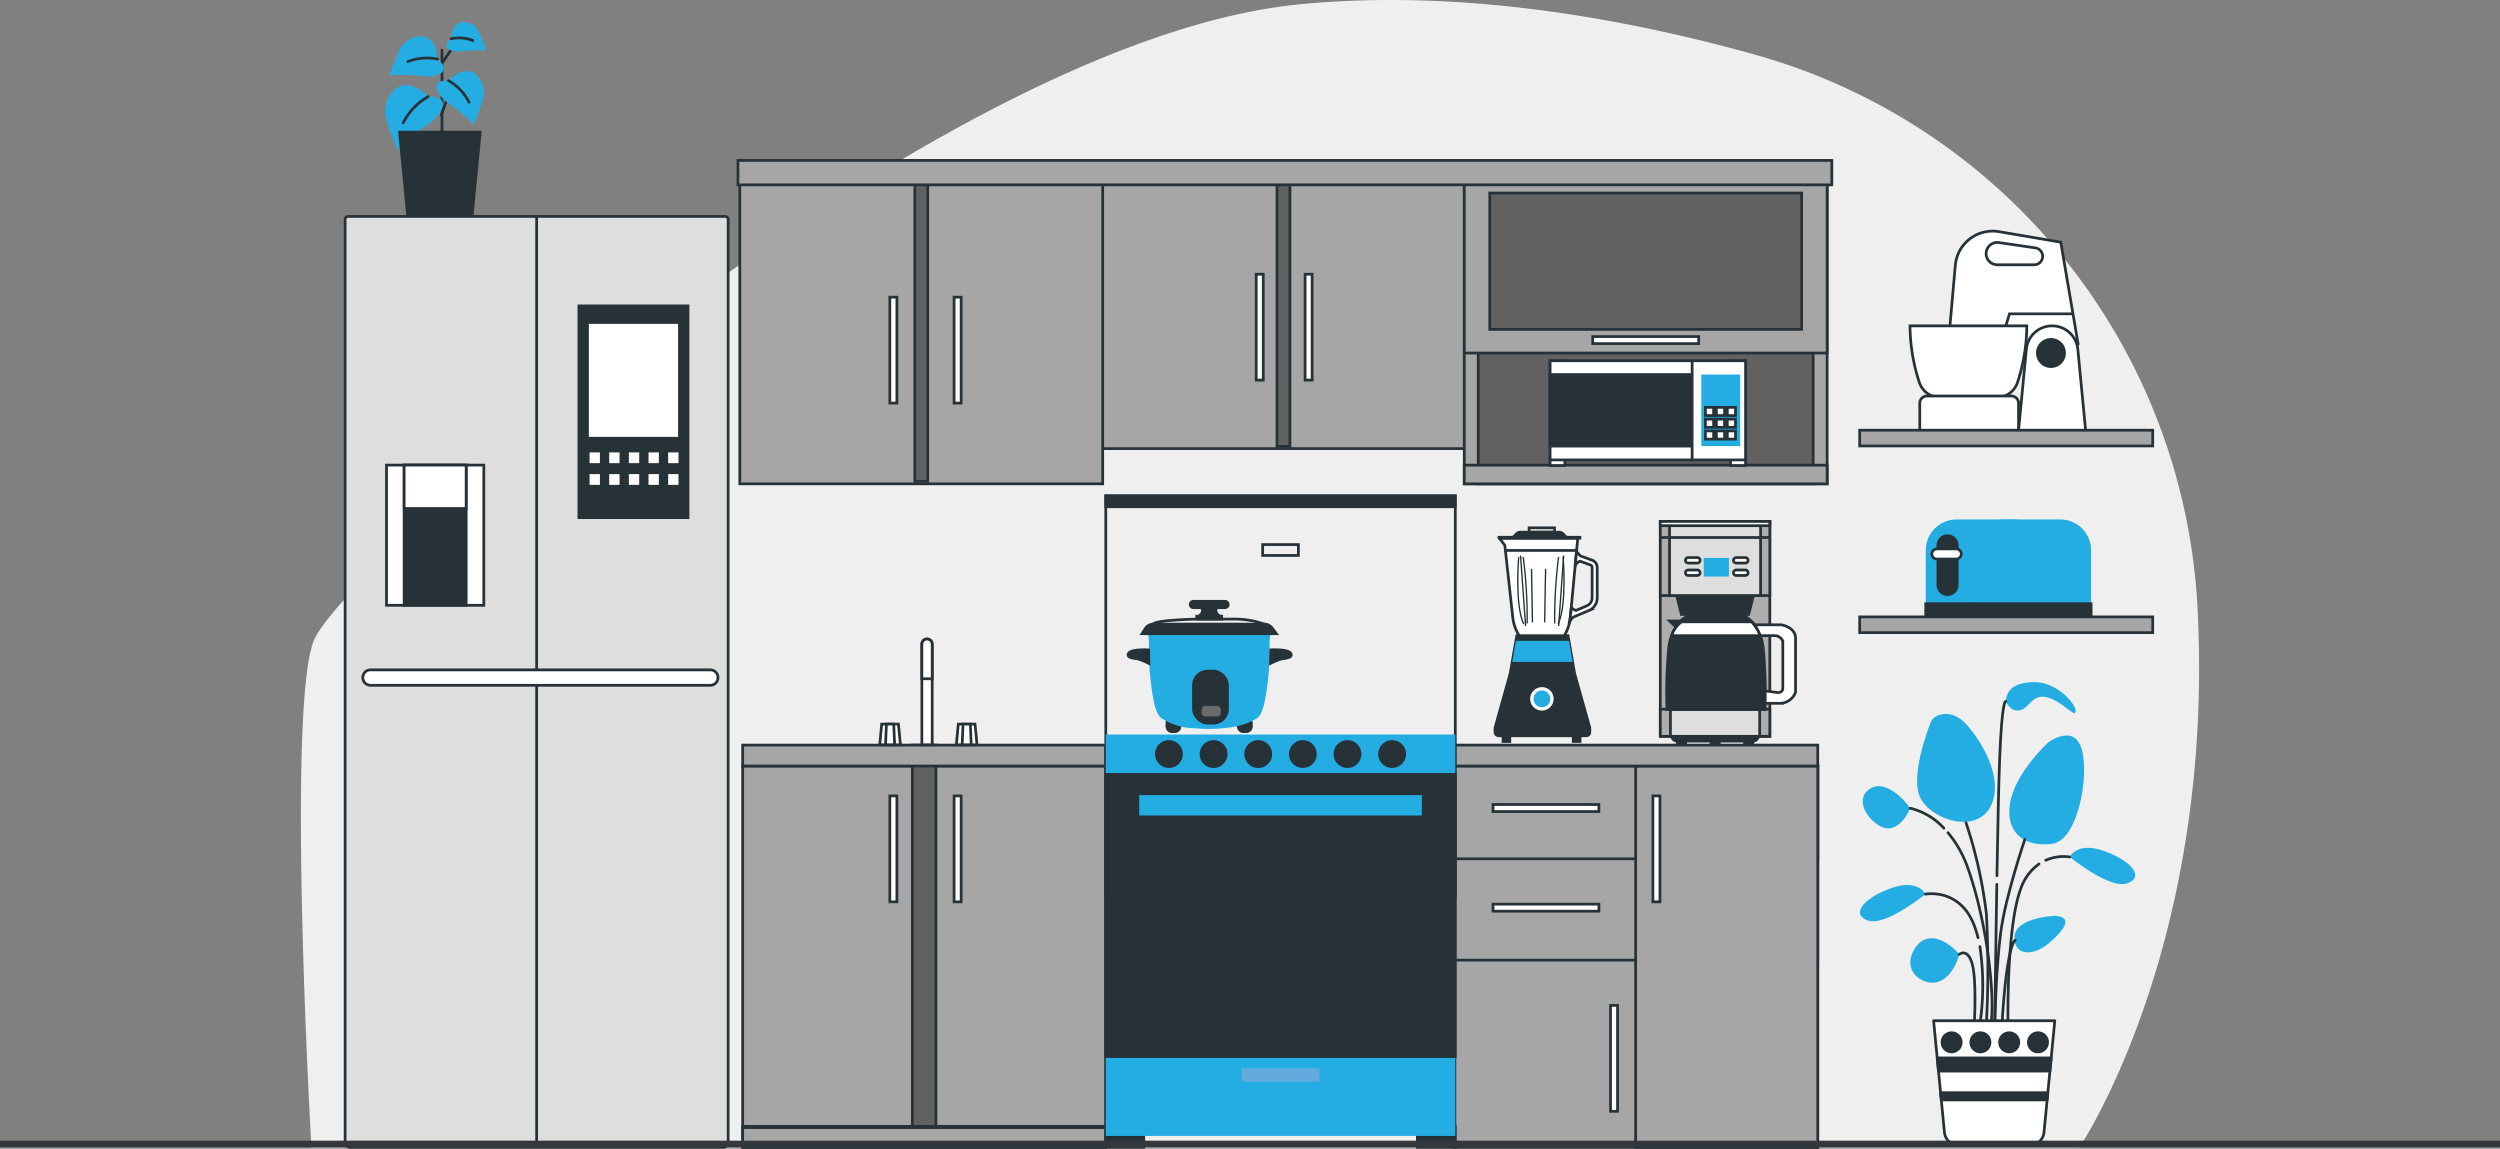 <svg id="Group_7043" data-name="Group 7043" xmlns="http://www.w3.org/2000/svg" xmlns:xlink="http://www.w3.org/1999/xlink" width="375" height="172.304" viewBox="0 0 375 172.304">
  <rect x="0" y="0" width="375" height="172.304" fill="#808080" stroke="none"/>
  <defs>
    <clipPath id="clip-path">
      <rect id="Rectangle_11096" data-name="Rectangle 11096" width="375" height="172.304" fill="none"/>
    </clipPath>
  </defs>
  <g id="Group_7042" data-name="Group 7042" clip-path="url(#clip-path)">
    <path id="Path_45068" data-name="Path 45068" d="M329.649,91.569A91.057,91.057,0,0,0,263.04,8.138c-20.178-5.608-44.5-9.807-68.153-7.485C139.107,6.128,51.161,85.519,47.054,96.128s-.342,75.969-.342,75.969H311.921s19.847-29.429,17.794-79.049q-.03-.744-.066-1.479" fill="#efefef"/>
    <path id="Path_45069" data-name="Path 45069" d="M286.524,121.234s-.964,2.65-3.012,3.012-5.661-3.614-3.373-5.663,5.421,1.205,6.385,2.651" fill="#24ade3"/>
    <path id="Path_45070" data-name="Path 45070" d="M289.656,108.223s-3.012,7.348-1.807,10.962,8.674,6.265,10.842,1.566-2.65-11.323-4.457-12.769-3.976-.964-4.578.241" fill="#24ade3"/>
    <path id="Path_45071" data-name="Path 45071" d="M307.244,111.355s-5.18,4.7-5.782,9.4,2.891,6.385,6.505,5.783,5.421-9.758,4.337-13.974-5.06-1.2-5.06-1.2" fill="#24ade3"/>
    <path id="Path_45072" data-name="Path 45072" d="M308.207,137.376s-5.782.241-6.023,3.012,2.53,3.373,5.3.963,3.132-3.855.723-3.975" fill="#24ade3"/>
    <path id="Path_45073" data-name="Path 45073" d="M293.872,143.158s-.6,2.891-2.771,3.975-6.023-1.2-3.975-4.7,5.662-.723,6.746.723" fill="#24ade3"/>
    <path id="Path_45074" data-name="Path 45074" d="M288.813,134.123s-1.084-2.409-5.3-.843-5.9,3.975-3.253,4.818,8.553-3.975,8.553-3.975" fill="#24ade3"/>
    <path id="Path_45075" data-name="Path 45075" d="M300.859,105.212s.723,1.687,2.168,1.325,1.807-2.53,4.1-1.927,4.216,3.252,4.216,2.048-2.891-4.337-6.143-4.337-4.217,1.325-4.337,2.891" fill="#24ade3"/>
    <path id="Path_45076" data-name="Path 45076" d="M294.9,123.407a68.739,68.739,0,0,1,3.06,13.68,151.976,151.976,0,0,1,0,16.381" fill="none" stroke="#263238" stroke-linecap="round" stroke-linejoin="round" stroke-width="0.412"/>
    <path id="Path_45077" data-name="Path 45077" d="M303.72,125.927s-2.88,8.46-3.6,13.86-.9,13.681-.9,13.681" fill="none" stroke="#263238" stroke-linecap="round" stroke-linejoin="round" stroke-width="0.412"/>
    <path id="Path_45078" data-name="Path 45078" d="M302.28,141.048s-1.26.36-1.98,12.6" fill="none" stroke="#263238" stroke-linecap="round" stroke-linejoin="round" stroke-width="0.412"/>
    <path id="Path_45079" data-name="Path 45079" d="M293.872,143.158s1.208-1.03,1.928,1.31.36,8.82.36,8.82" fill="none" stroke="#263238" stroke-linecap="round" stroke-linejoin="round" stroke-width="0.412"/>
    <path id="Path_45080" data-name="Path 45080" d="M296.987,142a39.8,39.8,0,0,1,.073,11.11" fill="none" stroke="#263238" stroke-linecap="round" stroke-linejoin="round" stroke-width="0.412"/>
    <path id="Path_45081" data-name="Path 45081" d="M288.813,134.123s5.187-1,7.347,4.764a16.2,16.2,0,0,1,.542,1.763" fill="none" stroke="#263238" stroke-linecap="round" stroke-linejoin="round" stroke-width="0.412"/>
    <path id="Path_45082" data-name="Path 45082" d="M310.461,128.543s1.084-2.409,5.3-.843,5.9,3.975,3.253,4.818-8.553-3.975-8.553-3.975" fill="#24ade3"/>
    <path id="Path_45083" data-name="Path 45083" d="M305.85,129.6a7.514,7.514,0,0,0-2.736,3.709c-2.16,5.761-1.914,19.981-1.914,19.981" fill="none" stroke="#263238" stroke-linecap="round" stroke-linejoin="round" stroke-width="0.412"/>
    <path id="Path_45084" data-name="Path 45084" d="M310.461,128.543a6.683,6.683,0,0,0-3.591.489" fill="none" stroke="#263238" stroke-linecap="round" stroke-linejoin="round" stroke-width="0.412"/>
    <path id="Path_45085" data-name="Path 45085" d="M292.2,124.908a17.036,17.036,0,0,1,3.055,5.519c2.88,8.28,3.96,18.9,3.42,22.861" fill="none" stroke="#263238" stroke-linecap="round" stroke-linejoin="round" stroke-width="0.412"/>
    <path id="Path_45086" data-name="Path 45086" d="M286.524,121.234a10.011,10.011,0,0,1,5.054,2.988" fill="none" stroke="#263238" stroke-linecap="round" stroke-linejoin="round" stroke-width="0.412"/>
    <path id="Path_45087" data-name="Path 45087" d="M299.519,132.657c-.175,10.45-.3,20.811-.3,20.811" fill="none" stroke="#263238" stroke-linecap="round" stroke-linejoin="round" stroke-width="0.412"/>
    <path id="Path_45088" data-name="Path 45088" d="M300.859,105.212s-.559-.525-.919,8.835c-.14,3.638-.28,10.4-.4,17.31" fill="none" stroke="#263238" stroke-linecap="round" stroke-linejoin="round" stroke-width="0.412"/>
    <path id="Path_45089" data-name="Path 45089" d="M304.408,171.829H293.852a2.2,2.2,0,0,1-2.187-1.985l-1.625-16.735h18.18L306.6,169.844a2.2,2.2,0,0,1-2.187,1.985" fill="#fff"/>
    <path id="Path_45090" data-name="Path 45090" d="M304.408,171.829H293.852a2.2,2.2,0,0,1-2.187-1.985l-1.625-16.735h18.18L306.6,169.844A2.2,2.2,0,0,1,304.408,171.829Z" fill="none" stroke="#263238" stroke-linecap="round" stroke-linejoin="round" stroke-width="0.412"/>
    <path id="Path_45091" data-name="Path 45091" d="M290.582,158.688l.192,1.98h16.712l.193-1.98Z" fill="#263238"/>
    <path id="Path_45092" data-name="Path 45092" d="M290.582,158.688l.192,1.98h16.712l.193-1.98Z" fill="none" stroke="#263238" stroke-linecap="round" stroke-linejoin="round" stroke-width="0.412"/>
    <path id="Path_45093" data-name="Path 45093" d="M307.066,164.988l.105-1.08H291.088l.105,1.08Z" fill="#263238"/>
    <path id="Path_45094" data-name="Path 45094" d="M307.066,164.988l.105-1.08H291.088l.105,1.08Z" fill="none" stroke="#263238" stroke-linecap="round" stroke-linejoin="round" stroke-width="0.412"/>
    <path id="Path_45095" data-name="Path 45095" d="M304.26,156.348a1.44,1.44,0,1,0,1.44-1.44,1.44,1.44,0,0,0-1.44,1.44" fill="#263238"/>
    <circle id="Ellipse_99" data-name="Ellipse 99" cx="1.44" cy="1.44" r="1.44" transform="translate(304.26 154.908)" fill="none" stroke="#263238" stroke-linecap="round" stroke-linejoin="round" stroke-width="0.412"/>
    <path id="Path_45096" data-name="Path 45096" d="M292.74,157.788a1.44,1.44,0,1,0-1.44-1.44,1.44,1.44,0,0,0,1.44,1.44" fill="#263238"/>
    <circle id="Ellipse_100" data-name="Ellipse 100" cx="1.44" cy="1.44" r="1.44" transform="translate(291.3 154.908)" fill="none" stroke="#263238" stroke-linecap="round" stroke-linejoin="round" stroke-width="0.412"/>
    <path id="Path_45097" data-name="Path 45097" d="M295.62,156.348a1.44,1.44,0,1,0,1.44-1.44,1.44,1.44,0,0,0-1.44,1.44" fill="#263238"/>
    <circle id="Ellipse_101" data-name="Ellipse 101" cx="1.44" cy="1.44" r="1.44" transform="translate(295.62 154.908)" fill="none" stroke="#263238" stroke-linecap="round" stroke-linejoin="round" stroke-width="0.412"/>
    <path id="Path_45098" data-name="Path 45098" d="M299.94,156.348a1.44,1.44,0,1,0,1.44-1.44,1.44,1.44,0,0,0-1.44,1.44" fill="#263238"/>
    <circle id="Ellipse_102" data-name="Ellipse 102" cx="1.44" cy="1.44" r="1.44" transform="translate(299.94 154.908)" fill="none" stroke="#263238" stroke-linecap="round" stroke-linejoin="round" stroke-width="0.412"/>
    <line id="Line_430" data-name="Line 430" y1="3.61" x2="1.264" transform="translate(66.208 13.655)" fill="none" stroke="#263238" stroke-linecap="round" stroke-linejoin="round" stroke-width="0.412"/>
    <line id="Line_431" data-name="Line 431" y2="13.448" transform="translate(66.299 7.518)" fill="none" stroke="#263238" stroke-linecap="round" stroke-linejoin="round" stroke-width="0.412"/>
    <path id="Path_45099" data-name="Path 45099" d="M64.229,14.5s-1.873-2.044-3.747-1.7-2.725,2.555-2.725,3.917S59.63,22.5,59.63,22.5a29.579,29.579,0,0,1,4.429-3.747c3.065-2.214,3.236-4.428.17-4.258" fill="#24ade3"/>
    <path id="Path_45100" data-name="Path 45100" d="M64.229,14.5a9.362,9.362,0,0,0-3.747,3.917" fill="none" stroke="#263238" stroke-linecap="round" stroke-linejoin="round" stroke-width="0.412"/>
    <path id="Path_45101" data-name="Path 45101" d="M67.282,12.1s1.548-1.679,3.091-1.395,2.239,2.112,2.236,3.233S71.053,18.7,71.053,18.7a24.422,24.422,0,0,0-3.64-3.1c-2.521-1.83-2.656-3.655-.131-3.508" fill="#24ade3"/>
    <path id="Path_45102" data-name="Path 45102" d="M67.282,12.1a7.709,7.709,0,0,1,3.079,3.237" fill="none" stroke="#263238" stroke-linecap="round" stroke-linejoin="round" stroke-width="0.412"/>
    <line id="Line_432" data-name="Line 432" y1="3.43" x2="2.347" transform="translate(66.028 6.434)" fill="none" stroke="#263238" stroke-linecap="round" stroke-linejoin="round" stroke-width="0.412"/>
    <path id="Path_45103" data-name="Path 45103" d="M65.635,8.872s-.038-2.284-1.38-3.1-3.076.086-3.821.927S58.425,11.3,58.425,11.3A24.337,24.337,0,0,1,63.2,11.4c3.1.31,4.415-.962,2.432-2.532" fill="#24ade3"/>
    <path id="Path_45104" data-name="Path 45104" d="M65.635,8.872a7.71,7.71,0,0,0-4.451.368" fill="none" stroke="#263238" stroke-linecap="round" stroke-linejoin="round" stroke-width="0.412"/>
    <path id="Path_45105" data-name="Path 45105" d="M67.652,5.811s.028-1.681,1.016-2.28a2.407,2.407,0,0,1,2.812.682,17.443,17.443,0,0,1,1.479,3.382,17.917,17.917,0,0,0-3.517.08c-2.282.228-3.25-.708-1.79-1.864" fill="#24ade3"/>
    <path id="Path_45106" data-name="Path 45106" d="M67.652,5.811a5.675,5.675,0,0,1,3.276.271" fill="none" stroke="#263238" stroke-linecap="round" stroke-linejoin="round" stroke-width="0.412"/>
    <path id="Path_45107" data-name="Path 45107" d="M72.034,19.812h-12.1l1.226,12.6h9.646Z" fill="#263238"/>
    <path id="Path_45108" data-name="Path 45108" d="M72.034,19.812h-12.1l1.226,12.6h9.646Z" fill="none" stroke="#263238" stroke-linecap="round" stroke-linejoin="round" stroke-width="0.412"/>
    <path id="Path_45109" data-name="Path 45109" d="M302.045,77.923h-8.561a4.622,4.622,0,0,0-4.622,4.622v9.987h17.8V82.545a4.622,4.622,0,0,0-4.622-4.622" fill="#24ade3"/>
    <rect id="Rectangle_10921" data-name="Rectangle 10921" width="17.805" height="1.978" transform="translate(288.862 90.554)" fill="#263238"/>
    <rect id="Rectangle_10922" data-name="Rectangle 10922" width="17.805" height="1.978" transform="translate(288.862 90.554)" fill="none" stroke="#263238" stroke-miterlimit="10" stroke-width="0.412"/>
    <path id="Path_45110" data-name="Path 45110" d="M309.046,77.923h-8.561a4.622,4.622,0,0,0-4.622,4.622v9.987h17.8V82.545a4.622,4.622,0,0,0-4.622-4.622" fill="#24ade3"/>
    <rect id="Rectangle_10923" data-name="Rectangle 10923" width="17.805" height="1.978" transform="translate(295.862 90.554)" fill="#263238"/>
    <rect id="Rectangle_10924" data-name="Rectangle 10924" width="17.805" height="1.978" transform="translate(295.862 90.554)" fill="none" stroke="#263238" stroke-miterlimit="10" stroke-width="0.412"/>
    <path id="Path_45111" data-name="Path 45111" d="M292.134,89.184h0a1.446,1.446,0,0,1-1.446-1.446V81.8a1.446,1.446,0,0,1,2.892,0v5.935a1.446,1.446,0,0,1-1.446,1.446" fill="#263238"/>
    <path id="Path_45112" data-name="Path 45112" d="M292.134,89.184h0a1.446,1.446,0,0,1-1.446-1.446V81.8a1.446,1.446,0,0,1,2.892,0v5.935A1.446,1.446,0,0,1,292.134,89.184Z" fill="none" stroke="#263238" stroke-miterlimit="10" stroke-width="0.412"/>
    <path id="Path_45113" data-name="Path 45113" d="M293.428,83.858h-2.891a.761.761,0,0,1,0-1.522h2.891a.761.761,0,0,1,0,1.522" fill="#fff"/>
    <path id="Path_45114" data-name="Path 45114" d="M293.428,83.858h-2.891a.761.761,0,0,1,0-1.522h2.891a.761.761,0,0,1,0,1.522Z" fill="none" stroke="#263238" stroke-miterlimit="10" stroke-width="0.412"/>
    <path id="Path_45115" data-name="Path 45115" d="M311.715,51.594l-2.6-15.267-9.265-1.579A5.622,5.622,0,0,0,293.3,39.79L292.15,52.725h18.434Z" fill="#fff"/>
    <path id="Path_45116" data-name="Path 45116" d="M311.715,51.594l-2.6-15.267-9.265-1.579A5.622,5.622,0,0,0,293.3,39.79L292.15,52.725h18.434Z" fill="none" stroke="#263238" stroke-miterlimit="10" stroke-width="0.412"/>
    <path id="Path_45117" data-name="Path 45117" d="M297.918,38.042h0a1.677,1.677,0,0,0,1.677,1.677h5.531a1.274,1.274,0,0,0,.185-2.534l-5.472-.8a1.678,1.678,0,0,0-1.921,1.66" fill="#fff"/>
    <path id="Path_45118" data-name="Path 45118" d="M297.918,38.042h0a1.677,1.677,0,0,0,1.677,1.677h5.531a1.274,1.274,0,0,0,.185-2.534l-5.472-.8A1.678,1.678,0,0,0,297.918,38.042Z" fill="none" stroke="#263238" stroke-miterlimit="10" stroke-width="0.412"/>
    <path id="Path_45119" data-name="Path 45119" d="M300.632,49.672l.792-2.6h9.386" fill="#fff"/>
    <path id="Path_45120" data-name="Path 45120" d="M300.632,49.672l.792-2.6h9.386" fill="none" stroke="#263238" stroke-miterlimit="10" stroke-width="0.412"/>
    <path id="Path_45121" data-name="Path 45121" d="M304.024,48.88H286.5a27.9,27.9,0,0,0,1.441,8.609,3.373,3.373,0,0,0,3.521,2.135h7.6a3.373,3.373,0,0,0,3.521-2.135,27.9,27.9,0,0,0,1.441-8.609" fill="#fff"/>
    <path id="Path_45122" data-name="Path 45122" d="M304.024,48.88H286.5a27.9,27.9,0,0,0,1.441,8.609,3.373,3.373,0,0,0,3.521,2.135h7.6a3.373,3.373,0,0,0,3.521-2.135A27.9,27.9,0,0,0,304.024,48.88Z" fill="none" stroke="#263238" stroke-miterlimit="10" stroke-width="0.412"/>
    <path id="Path_45123" data-name="Path 45123" d="M287.966,64.6h14.815V60.476A1.078,1.078,0,0,0,301.7,59.4H289.044a1.078,1.078,0,0,0-1.078,1.078Z" fill="#fff"/>
    <path id="Path_45124" data-name="Path 45124" d="M287.966,64.6h14.815V60.476A1.078,1.078,0,0,0,301.7,59.4H289.044a1.078,1.078,0,0,0-1.078,1.078Z" fill="none" stroke="#263238" stroke-miterlimit="10" stroke-width="0.412"/>
    <path id="Path_45125" data-name="Path 45125" d="M307.813,48.88h0a3.878,3.878,0,0,0-3.86,3.507L302.78,64.6h10.066l-1.173-12.213a3.878,3.878,0,0,0-3.86-3.507" fill="#fff"/>
    <path id="Path_45126" data-name="Path 45126" d="M307.813,48.88h0a3.878,3.878,0,0,0-3.86,3.507L302.78,64.6h10.066l-1.173-12.213A3.878,3.878,0,0,0,307.813,48.88Z" fill="none" stroke="#263238" stroke-miterlimit="10" stroke-width="0.412"/>
    <path id="Path_45127" data-name="Path 45127" d="M309.679,52.951a2.035,2.035,0,1,0-2.036,2.036,2.036,2.036,0,0,0,2.036-2.036" fill="#263238"/>
    <path id="Path_45128" data-name="Path 45128" d="M309.679,52.951a2.035,2.035,0,1,0-2.036,2.036A2.036,2.036,0,0,0,309.679,52.951Z" fill="none" stroke="#263238" stroke-miterlimit="10" stroke-width="0.412"/>
    <path id="Path_45129" data-name="Path 45129" d="M262.909,111.178h-11.3a.869.869,0,0,1-.857-.721l-.584-3.354H264.35l-.584,3.354a.869.869,0,0,1-.857.721" fill="#263238"/>
    <path id="Path_45130" data-name="Path 45130" d="M262.909,111.178h-11.3a.869.869,0,0,1-.857-.721l-.584-3.354H264.35l-.584,3.354A.869.869,0,0,1,262.909,111.178Z" fill="none" stroke="#263238" stroke-miterlimit="10" stroke-width="0.412"/>
    <rect id="Rectangle_10925" data-name="Rectangle 10925" width="1.237" height="0.494" transform="translate(251.608 111.178)" fill="#263238"/>
    <rect id="Rectangle_10926" data-name="Rectangle 10926" width="1.237" height="0.494" transform="translate(251.608 111.178)" fill="none" stroke="#263238" stroke-miterlimit="10" stroke-width="0.412"/>
    <rect id="Rectangle_10927" data-name="Rectangle 10927" width="1.237" height="0.494" transform="translate(256.644 111.178)" fill="#263238"/>
    <rect id="Rectangle_10928" data-name="Rectangle 10928" width="1.237" height="0.494" transform="translate(256.644 111.178)" fill="none" stroke="#263238" stroke-miterlimit="10" stroke-width="0.412"/>
    <rect id="Rectangle_10929" data-name="Rectangle 10929" width="1.237" height="0.494" transform="translate(261.681 111.178)" fill="#263238"/>
    <rect id="Rectangle_10930" data-name="Rectangle 10930" width="1.237" height="0.494" transform="translate(261.681 111.178)" fill="none" stroke="#263238" stroke-miterlimit="10" stroke-width="0.412"/>
    <rect id="Rectangle_10931" data-name="Rectangle 10931" width="16.427" height="32.23" transform="translate(249.045 78.217)" fill="#adadad"/>
    <rect id="Rectangle_10932" data-name="Rectangle 10932" width="16.427" height="32.23" transform="translate(249.045 78.217)" fill="none" stroke="#263238" stroke-miterlimit="10" stroke-width="0.412"/>
    <rect id="Rectangle_10933" data-name="Rectangle 10933" width="16.427" height="4.075" transform="translate(249.045 106.372)" fill="#adadad"/>
    <rect id="Rectangle_10934" data-name="Rectangle 10934" width="16.427" height="4.075" transform="translate(249.045 106.372)" fill="none" stroke="#263238" stroke-miterlimit="10" stroke-width="0.412"/>
    <rect id="Rectangle_10935" data-name="Rectangle 10935" width="13.389" height="4.075" transform="translate(250.564 106.372)" fill="#dedede"/>
    <rect id="Rectangle_10936" data-name="Rectangle 10936" width="13.389" height="4.075" transform="translate(250.564 106.372)" fill="none" stroke="#263238" stroke-miterlimit="10" stroke-width="0.412"/>
    <path id="Path_45131" data-name="Path 45131" d="M262.3,92.169H252.213l-1.261-5h12.613Z" fill="#263238"/>
    <path id="Path_45132" data-name="Path 45132" d="M262.3,92.169H252.213l-1.261-5h12.613Z" fill="none" stroke="#263238" stroke-miterlimit="10" stroke-width="0.412"/>
    <rect id="Rectangle_10937" data-name="Rectangle 10937" width="16.427" height="11.116" transform="translate(249.045 78.216)" fill="#adadad"/>
    <rect id="Rectangle_10938" data-name="Rectangle 10938" width="16.427" height="11.116" transform="translate(249.045 78.216)" fill="none" stroke="#263238" stroke-miterlimit="10" stroke-width="0.412"/>
    <rect id="Rectangle_10939" data-name="Rectangle 10939" width="13.66" height="11.116" transform="translate(250.429 78.216)" fill="#dedede"/>
    <rect id="Rectangle_10940" data-name="Rectangle 10940" width="13.66" height="11.116" transform="translate(250.429 78.216)" fill="none" stroke="#263238" stroke-miterlimit="10" stroke-width="0.412"/>
    <rect id="Rectangle_10941" data-name="Rectangle 10941" width="16.427" height="0.638" transform="translate(249.045 78.216)" fill="#fff"/>
    <rect id="Rectangle_10942" data-name="Rectangle 10942" width="16.427" height="0.638" transform="translate(249.045 78.216)" fill="none" stroke="#263238" stroke-miterlimit="10" stroke-width="0.412"/>
    <line id="Line_433" data-name="Line 433" x2="16.537" transform="translate(249.045 80.626)" fill="#fff"/>
    <line id="Line_434" data-name="Line 434" x2="16.537" transform="translate(249.045 80.626)" fill="none" stroke="#263238" stroke-miterlimit="10" stroke-width="0.412"/>
    <rect id="Rectangle_10943" data-name="Rectangle 10943" width="3.778" height="2.793" transform="translate(255.561 83.692)" fill="#24ade3"/>
    <path id="Path_45133" data-name="Path 45133" d="M254.6,84.459h-1.369a.41.41,0,1,1,0-.821H254.6a.41.41,0,1,1,0,.821" fill="#fff"/>
    <path id="Path_45134" data-name="Path 45134" d="M254.6,84.459h-1.369a.41.41,0,1,1,0-.821H254.6a.41.41,0,1,1,0,.821Z" fill="none" stroke="#263238" stroke-miterlimit="10" stroke-width="0.412"/>
    <path id="Path_45135" data-name="Path 45135" d="M254.6,86.321h-1.369a.41.41,0,1,1,0-.821H254.6a.41.41,0,1,1,0,.821" fill="#fff"/>
    <path id="Path_45136" data-name="Path 45136" d="M254.6,86.321h-1.369a.41.41,0,1,1,0-.821H254.6a.41.41,0,1,1,0,.821Z" fill="none" stroke="#263238" stroke-miterlimit="10" stroke-width="0.412"/>
    <path id="Path_45137" data-name="Path 45137" d="M261.8,84.459h-1.369a.41.41,0,1,1,0-.821H261.8a.41.41,0,1,1,0,.821" fill="#fff"/>
    <path id="Path_45138" data-name="Path 45138" d="M261.8,84.459h-1.369a.41.41,0,1,1,0-.821H261.8a.41.41,0,1,1,0,.821Z" fill="none" stroke="#263238" stroke-miterlimit="10" stroke-width="0.412"/>
    <path id="Path_45139" data-name="Path 45139" d="M261.8,86.321h-1.369a.41.41,0,1,1,0-.821H261.8a.41.41,0,1,1,0,.821" fill="#fff"/>
    <path id="Path_45140" data-name="Path 45140" d="M261.8,86.321h-1.369a.41.41,0,1,1,0-.821H261.8a.41.41,0,1,1,0,.821Z" fill="none" stroke="#263238" stroke-miterlimit="10" stroke-width="0.412"/>
    <path id="Path_45141" data-name="Path 45141" d="M264.749,106.432a71.671,71.671,0,0,0-.288-9.42c-.487-3.555-2.8-4.552-2.8-4.552h-8.529s-2.315,1-2.8,4.552a71.442,71.442,0,0,0-.287,9.42Z" fill="#263238"/>
    <path id="Path_45142" data-name="Path 45142" d="M264.749,106.432a71.671,71.671,0,0,0-.288-9.42c-.487-3.555-2.8-4.552-2.8-4.552h-8.529s-2.315,1-2.8,4.552a71.442,71.442,0,0,0-.287,9.42Z" fill="none" stroke="#263238" stroke-miterlimit="10" stroke-width="0.412"/>
    <path id="Path_45143" data-name="Path 45143" d="M264.048,95.344H250.74a5.828,5.828,0,0,1,1.3-2.072,3.929,3.929,0,0,1,1.093-.813h8.53a3.929,3.929,0,0,1,1.093.813,5.829,5.829,0,0,1,1.3,2.072" fill="#fff"/>
    <path id="Path_45144" data-name="Path 45144" d="M264.048,95.344H250.74a5.828,5.828,0,0,1,1.3-2.072,3.929,3.929,0,0,1,1.093-.813h8.53a3.929,3.929,0,0,1,1.093.813A5.829,5.829,0,0,1,264.048,95.344Z" fill="none" stroke="#263238" stroke-miterlimit="10" stroke-width="0.412"/>
    <path id="Path_45145" data-name="Path 45145" d="M252.317,93.151h-1.868l.934.894Z" fill="#263238"/>
    <path id="Path_45146" data-name="Path 45146" d="M252.317,93.151h-1.868l.934.894Z" fill="none" stroke="#263238" stroke-miterlimit="10" stroke-width="0.412"/>
    <path id="Path_45147" data-name="Path 45147" d="M262.752,93.272H252.037a3.939,3.939,0,0,1,1.093-.813h8.529a3.956,3.956,0,0,1,1.093.813" fill="#263238"/>
    <path id="Path_45148" data-name="Path 45148" d="M262.752,93.272H252.037a3.939,3.939,0,0,1,1.093-.813h8.529A3.956,3.956,0,0,1,262.752,93.272Z" fill="none" stroke="#263238" stroke-miterlimit="10" stroke-width="0.412"/>
    <path id="Path_45149" data-name="Path 45149" d="M267.182,93.719h-4.037a6.009,6.009,0,0,1,.9,1.625h2.12a1.325,1.325,0,0,1,1.259.853v6.986c0,.853-.894.69-.894.69l-1.745-.244c0,.728-.008,1.372-.017,1.869h2.371a2.553,2.553,0,0,0,2.194-1.666V95.75c0-1.706-2.153-2.031-2.153-2.031" fill="#fff"/>
    <path id="Path_45150" data-name="Path 45150" d="M267.182,93.719h-4.037a6.009,6.009,0,0,1,.9,1.625h2.12a1.325,1.325,0,0,1,1.259.853v6.986c0,.853-.894.69-.894.69l-1.745-.244c0,.728-.008,1.372-.017,1.869h2.371a2.553,2.553,0,0,0,2.194-1.666V95.75C269.335,94.044,267.182,93.719,267.182,93.719Z" fill="none" stroke="#263238" stroke-miterlimit="10" stroke-width="0.412"/>
    <path id="Path_45151" data-name="Path 45151" d="M238.472,109.163v.666a.532.532,0,0,1-.532.532H224.789a.532.532,0,0,1-.532-.532v-.666l2.273-8.141.3-1.731.553-3.157.135-.773h7.686l.135.773.554,3.157.3,1.731Z" fill="#263238"/>
    <path id="Path_45152" data-name="Path 45152" d="M238.472,109.163v.666a.532.532,0,0,1-.532.532H224.789a.532.532,0,0,1-.532-.532v-.666l2.273-8.141.3-1.731.553-3.157.135-.773h7.686l.135.773.554,3.157.3,1.731Z" fill="none" stroke="#263238" stroke-miterlimit="10" stroke-width="0.412"/>
    <path id="Path_45153" data-name="Path 45153" d="M235.9,99.291h-9.064l.554-3.157h7.956Z" fill="#24ade3"/>
    <path id="Path_45154" data-name="Path 45154" d="M233.249,104.829a1.962,1.962,0,1,0-1.963,1.963,1.963,1.963,0,0,0,1.963-1.963" fill="#fff"/>
    <path id="Path_45155" data-name="Path 45155" d="M233.249,104.829a1.962,1.962,0,1,0-1.963,1.963A1.963,1.963,0,0,0,233.249,104.829Z" fill="none" stroke="#263238" stroke-miterlimit="10" stroke-width="0.412"/>
    <path id="Path_45156" data-name="Path 45156" d="M232.544,104.829a1.257,1.257,0,1,0-1.257,1.257,1.257,1.257,0,0,0,1.257-1.257" fill="#24ade3"/>
    <rect id="Rectangle_10944" data-name="Rectangle 10944" width="1.017" height="0.883" transform="translate(225.454 110.342)" fill="#263238"/>
    <rect id="Rectangle_10945" data-name="Rectangle 10945" width="1.017" height="0.883" transform="translate(225.454 110.342)" fill="none" stroke="#263238" stroke-miterlimit="10" stroke-width="0.412"/>
    <rect id="Rectangle_10946" data-name="Rectangle 10946" width="1.017" height="0.883" transform="translate(235.987 110.342)" fill="#263238"/>
    <rect id="Rectangle_10947" data-name="Rectangle 10947" width="1.017" height="0.883" transform="translate(235.987 110.342)" fill="none" stroke="#263238" stroke-miterlimit="10" stroke-width="0.412"/>
    <path id="Path_45157" data-name="Path 45157" d="M236.664,80.725H224.915l.811,1.082,1.188,10.8a6.381,6.381,0,0,0,.976,2.754h6.761l.206-.4a6.363,6.363,0,0,0,.691-2.348Z" fill="#fff"/>
    <path id="Path_45158" data-name="Path 45158" d="M236.664,80.725H224.915l.811,1.082,1.188,10.8a6.381,6.381,0,0,0,.976,2.754h6.761l.206-.4a6.363,6.363,0,0,0,.691-2.348Z" fill="none" stroke="#263238" stroke-miterlimit="10" stroke-width="0.412"/>
    <path id="Path_45159" data-name="Path 45159" d="M233.856,79.823h-5.8a.823.823,0,0,0-.583.243l-.57.577h8.11l-.57-.577a.823.823,0,0,0-.583-.243" fill="#263238"/>
    <path id="Path_45160" data-name="Path 45160" d="M233.856,79.823h-5.8a.823.823,0,0,0-.583.243l-.57.577h8.11l-.57-.577A.823.823,0,0,0,233.856,79.823Z" fill="none" stroke="#263238" stroke-miterlimit="10" stroke-width="0.412"/>
    <rect id="Rectangle_10948" data-name="Rectangle 10948" width="12.08" height="0.135" transform="translate(224.914 80.589)" fill="#263238"/>
    <rect id="Rectangle_10949" data-name="Rectangle 10949" width="12.08" height="0.135" transform="translate(224.914 80.589)" fill="none" stroke="#263238" stroke-miterlimit="10" stroke-width="0.412"/>
    <rect id="Rectangle_10950" data-name="Rectangle 10950" width="3.815" height="0.65" transform="translate(229.359 79.174)" fill="none" stroke="#263238" stroke-miterlimit="10" stroke-width="0.412"/>
    <line id="Line_435" data-name="Line 435" x2="10.43" transform="translate(225.929 82.566)" fill="none" stroke="#263238" stroke-miterlimit="10" stroke-width="0.412"/>
    <path id="Path_45161" data-name="Path 45161" d="M238.814,84.024l-1.764-.643-.57-.641-.042.418h0l-.045.486-.123,1.223a1.307,1.307,0,0,1,.736-.691l1.55.565a.4.4,0,0,1,.26.373V89.68a1.3,1.3,0,0,1-.329.865,1.323,1.323,0,0,1-.464.332l-1.611.682a1.059,1.059,0,0,1-.7-.481l-.258,2.187a2.027,2.027,0,0,1,.562-.709l2.309-.977a2.093,2.093,0,0,0,.735-.527,2.061,2.061,0,0,0,.523-1.372V85.113a1.162,1.162,0,0,0-.762-1.089" fill="#fff"/>
    <path id="Path_45162" data-name="Path 45162" d="M238.814,84.024l-1.764-.643-.57-.641-.042.418h0l-.045.486-.123,1.223a1.307,1.307,0,0,1,.736-.691l1.55.565a.4.4,0,0,1,.26.373V89.68a1.3,1.3,0,0,1-.329.865,1.323,1.323,0,0,1-.464.332l-1.611.682a1.059,1.059,0,0,1-.7-.481l-.258,2.187a2.027,2.027,0,0,1,.562-.709l2.309-.977a2.093,2.093,0,0,0,.735-.527,2.061,2.061,0,0,0,.523-1.372V85.113A1.162,1.162,0,0,0,238.814,84.024Z" fill="none" stroke="#263238" stroke-miterlimit="10" stroke-width="0.412"/>
    <line id="Line_436" data-name="Line 436" x2="0.755" y2="10.574" transform="translate(228.082 83.326)" fill="none" stroke="#263238" stroke-miterlimit="10" stroke-width="0.206"/>
    <path id="Path_45163" data-name="Path 45163" d="M227.8,83.569s-.61,7.087.751,10.044" fill="none" stroke="#263238" stroke-miterlimit="10" stroke-width="0.206"/>
    <path id="Path_45164" data-name="Path 45164" d="M228.482,83.545a72.611,72.611,0,0,1,.587,9.974" fill="none" stroke="#263238" stroke-miterlimit="10" stroke-width="0.206"/>
    <line id="Line_437" data-name="Line 437" x1="0.755" y2="10.574" transform="translate(233.796 83.326)" fill="none" stroke="#263238" stroke-miterlimit="10" stroke-width="0.206"/>
    <path id="Path_45165" data-name="Path 45165" d="M234.471,83.569s.61,7.087-.751,10.044" fill="none" stroke="#263238" stroke-miterlimit="10" stroke-width="0.206"/>
    <path id="Path_45166" data-name="Path 45166" d="M233.79,83.545a72.611,72.611,0,0,0-.587,9.974" fill="none" stroke="#263238" stroke-miterlimit="10" stroke-width="0.206"/>
    <line id="Line_438" data-name="Line 438" x2="0.141" y2="8.026" transform="translate(229.726 85.329)" fill="none" stroke="#263238" stroke-miterlimit="10" stroke-width="0.206"/>
    <line id="Line_439" data-name="Line 439" x1="0.141" y2="8.026" transform="translate(231.697 85.329)" fill="none" stroke="#263238" stroke-miterlimit="10" stroke-width="0.206"/>
    <path id="Path_45167" data-name="Path 45167" d="M176.211,109.747h-.394a.779.779,0,0,1-.779-.778V108.5a.779.779,0,0,1,.779-.779h.394a.778.778,0,0,1,.778.779v.474a.778.778,0,0,1-.778.778" fill="#263238"/>
    <path id="Rectangle_10951" data-name="Rectangle 10951" d="M.778,0h.394a.779.779,0,0,1,.779.779v.473a.779.779,0,0,1-.779.779H.778A.778.778,0,0,1,0,1.253V.778A.778.778,0,0,1,.778,0Z" transform="translate(175.038 107.716)" fill="none" stroke="#263238" stroke-miterlimit="10" stroke-width="0.412"/>
    <path id="Path_45168" data-name="Path 45168" d="M186.923,109.747h-.394a.779.779,0,0,1-.779-.778V108.5a.779.779,0,0,1,.779-.779h.394a.778.778,0,0,1,.778.779v.474a.778.778,0,0,1-.778.778" fill="#263238"/>
    <path id="Rectangle_10952" data-name="Rectangle 10952" d="M.778,0h.394a.779.779,0,0,1,.779.779v.473a.779.779,0,0,1-.779.779H.778A.778.778,0,0,1,0,1.253V.778A.778.778,0,0,1,.778,0Z" transform="translate(185.75 107.716)" fill="none" stroke="#263238" stroke-miterlimit="10" stroke-width="0.412"/>
    <path id="Path_45169" data-name="Path 45169" d="M181.39,95.132l-9.259-.08a1.24,1.24,0,0,0,.107.319c.214.438,0,3.584.321,6.411s.712,5.257,1.638,5.934a9.464,9.464,0,0,0,5,1.524,22.565,22.565,0,0,0,5.576-.17,9.684,9.684,0,0,0,3.81-1.354c.926-.677,1.318-3.106,1.638-5.934s.107-5.973.321-6.411a1.241,1.241,0,0,0,.107-.319Z" fill="#24ade3"/>
    <path id="Path_45170" data-name="Path 45170" d="M172.29,97.481s-2.707-.158-3.026.558.995.677,1.553.836a12.194,12.194,0,0,1,1.513.637Z" fill="#263238"/>
    <path id="Path_45171" data-name="Path 45171" d="M172.29,97.481s-2.707-.158-3.026.558.995.677,1.553.836a12.194,12.194,0,0,1,1.513.637Z" fill="none" stroke="#263238" stroke-miterlimit="10" stroke-width="0.412"/>
    <path id="Path_45172" data-name="Path 45172" d="M190.609,97.481s2.708-.158,3.027.558-1,.677-1.554.836a12.192,12.192,0,0,0-1.513.637Z" fill="#263238"/>
    <path id="Path_45173" data-name="Path 45173" d="M190.609,97.481s2.708-.158,3.027.558-1,.677-1.554.836a12.192,12.192,0,0,0-1.513.637Z" fill="none" stroke="#263238" stroke-miterlimit="10" stroke-width="0.412"/>
    <path id="Path_45174" data-name="Path 45174" d="M183.752,91.15h-4.739a.478.478,0,0,1,0-.956h4.739a.478.478,0,0,1,0,.956" fill="#263238"/>
    <path id="Path_45175" data-name="Path 45175" d="M183.752,91.15h-4.739a.478.478,0,0,1,0-.956h4.739a.478.478,0,0,1,0,.956Z" fill="none" stroke="#263238" stroke-miterlimit="10" stroke-width="0.412"/>
    <rect id="Rectangle_10953" data-name="Rectangle 10953" width="3.743" height="0.438" transform="translate(179.511 92.424)" fill="#263238"/>
    <rect id="Rectangle_10954" data-name="Rectangle 10954" width="3.743" height="0.438" transform="translate(179.511 92.424)" fill="none" stroke="#263238" stroke-miterlimit="10" stroke-width="0.412"/>
    <path id="Path_45176" data-name="Path 45176" d="M182.487,91.229l-1.015-.034v-.006l-.09,0-.09,0v.006l-1.014.034s.338.458-.239,1.035h2.687c-.578-.577-.239-1.035-.239-1.035" fill="#263238"/>
    <path id="Path_45177" data-name="Path 45177" d="M182.487,91.229l-1.015-.034v-.006l-.09,0-.09,0v.006l-1.014.034s.338.458-.239,1.035h2.687C182.148,91.687,182.487,91.229,182.487,91.229Z" fill="none" stroke="#263238" stroke-miterlimit="10" stroke-width="0.412"/>
    <path id="Path_45178" data-name="Path 45178" d="M173.029,93.619s-.355-.558,6.482-.757h5.443a13.425,13.425,0,0,1,4.688.757v.717H172.808Z" fill="none" stroke="#263238" stroke-miterlimit="10" stroke-width="0.412"/>
    <path id="Path_45179" data-name="Path 45179" d="M171.777,94.309l-.47.744h20.151l-.631-.842a1.481,1.481,0,0,0-1.185-.592H173.029a1.479,1.479,0,0,0-1.252.69" fill="#263238"/>
    <path id="Path_45180" data-name="Path 45180" d="M171.777,94.309l-.47.744h20.151l-.631-.842a1.481,1.481,0,0,0-1.185-.592H173.029A1.479,1.479,0,0,0,171.777,94.309Z" fill="none" stroke="#263238" stroke-miterlimit="10" stroke-width="0.412"/>
    <path id="Path_45181" data-name="Path 45181" d="M182.024,108.472h-.909a2.094,2.094,0,0,1-2.094-2.093v-3.618a2.093,2.093,0,0,1,2.094-2.093h.909a2.092,2.092,0,0,1,2.094,2.093v3.618a2.093,2.093,0,0,1-2.094,2.093" fill="#263238"/>
    <rect id="Rectangle_10955" data-name="Rectangle 10955" width="5.097" height="7.805" rx="2.094" transform="translate(179.021 100.668)" fill="none" stroke="#263238" stroke-miterlimit="10" stroke-width="0.412"/>
    <path id="Path_45182" data-name="Path 45182" d="M182.589,107.676h-1.8a.733.733,0,0,1-.733-.733v-.525a.733.733,0,0,1,.733-.733h1.8a.733.733,0,0,1,.733.733v.525a.733.733,0,0,1-.733.733" fill="#6b6b6b"/>
    <rect id="Rectangle_10956" data-name="Rectangle 10956" width="3.266" height="1.991" rx="0.733" transform="translate(180.055 105.685)" fill="none" stroke="#263238" stroke-miterlimit="10" stroke-width="0.412"/>
    <rect id="Rectangle_10957" data-name="Rectangle 10957" width="54.433" height="57.196" transform="translate(111.403 114.901)" fill="#a6a6a6"/>
    <rect id="Rectangle_10958" data-name="Rectangle 10958" width="54.433" height="57.196" transform="translate(111.403 114.901)" fill="none" stroke="#263238" stroke-miterlimit="10" stroke-width="0.412"/>
    <rect id="Rectangle_10959" data-name="Rectangle 10959" width="3.528" height="54.214" transform="translate(136.856 114.738)" fill="#616161"/>
    <rect id="Rectangle_10960" data-name="Rectangle 10960" width="3.528" height="54.214" transform="translate(136.856 114.738)" fill="none" stroke="#263238" stroke-miterlimit="10" stroke-width="0.412"/>
    <rect id="Rectangle_10961" data-name="Rectangle 10961" width="3.528" height="2.974" transform="translate(136.856 111.764)" fill="#fff"/>
    <rect id="Rectangle_10962" data-name="Rectangle 10962" width="3.528" height="2.974" transform="translate(136.856 111.764)" fill="none" stroke="#263238" stroke-miterlimit="10" stroke-width="0.412"/>
    <rect id="Rectangle_10963" data-name="Rectangle 10963" width="54.433" height="3.138" transform="translate(111.403 111.763)" fill="#a6a6a6"/>
    <rect id="Rectangle_10964" data-name="Rectangle 10964" width="54.433" height="3.138" transform="translate(111.403 111.763)" fill="none" stroke="#263238" stroke-miterlimit="10" stroke-width="0.412"/>
    <rect id="Rectangle_10965" data-name="Rectangle 10965" width="54.433" height="2.982" transform="translate(111.403 169.115)" fill="#a6a6a6"/>
    <rect id="Rectangle_10966" data-name="Rectangle 10966" width="54.433" height="2.982" transform="translate(111.403 169.115)" fill="none" stroke="#263238" stroke-miterlimit="10" stroke-width="0.412"/>
    <rect id="Rectangle_10967" data-name="Rectangle 10967" width="54.433" height="0.164" transform="translate(111.403 168.951)" fill="#a6a6a6"/>
    <rect id="Rectangle_10968" data-name="Rectangle 10968" width="54.433" height="0.164" transform="translate(111.403 168.951)" fill="none" stroke="#263238" stroke-miterlimit="10" stroke-width="0.412"/>
    <rect id="Rectangle_10969" data-name="Rectangle 10969" width="1.057" height="15.889" transform="translate(143.114 119.387)" fill="#fff"/>
    <rect id="Rectangle_10970" data-name="Rectangle 10970" width="1.057" height="15.889" transform="translate(143.114 119.387)" fill="none" stroke="#263238" stroke-miterlimit="10" stroke-width="0.412"/>
    <rect id="Rectangle_10971" data-name="Rectangle 10971" width="1.057" height="15.889" transform="translate(133.476 119.387)" fill="#fff"/>
    <rect id="Rectangle_10972" data-name="Rectangle 10972" width="1.057" height="15.889" transform="translate(133.476 119.387)" fill="none" stroke="#263238" stroke-miterlimit="10" stroke-width="0.412"/>
    <path id="Path_45183" data-name="Path 45183" d="M139.055,95.856h0a.775.775,0,0,0-.775.775v15.085h1.55V96.631a.775.775,0,0,0-.775-.775" fill="#fff"/>
    <path id="Path_45184" data-name="Path 45184" d="M139.055,95.856h0a.775.775,0,0,0-.775.775v15.085h1.55V96.631A.775.775,0,0,0,139.055,95.856Z" fill="none" stroke="#263238" stroke-miterlimit="10" stroke-width="0.412"/>
    <path id="Path_45185" data-name="Path 45185" d="M139.055,95.856h0a.775.775,0,0,0-.775.775v5.187h1.55V96.631a.775.775,0,0,0-.775-.775" fill="#fff"/>
    <path id="Path_45186" data-name="Path 45186" d="M139.055,95.856h0a.775.775,0,0,0-.775.775v5.187h1.55V96.631A.775.775,0,0,0,139.055,95.856Z" fill="none" stroke="#263238" stroke-miterlimit="10" stroke-width="0.412"/>
    <path id="Path_45187" data-name="Path 45187" d="M134.766,108.615h-2.511l-.295,3.1h3.1Z" fill="#fff"/>
    <path id="Path_45188" data-name="Path 45188" d="M134.766,108.615h-2.511l-.295,3.1h3.1Z" fill="none" stroke="#263238" stroke-miterlimit="10" stroke-width="0.412"/>
    <path id="Path_45189" data-name="Path 45189" d="M134.061,108.615h-1.1l-.129,3.1h1.36Z" fill="#fff"/>
    <path id="Path_45190" data-name="Path 45190" d="M134.061,108.615h-1.1l-.129,3.1h1.36Z" fill="none" stroke="#263238" stroke-miterlimit="10" stroke-width="0.412"/>
    <path id="Path_45191" data-name="Path 45191" d="M146.257,108.615h-2.511l-.295,3.1h3.1Z" fill="#fff"/>
    <path id="Path_45192" data-name="Path 45192" d="M146.257,108.615h-2.511l-.295,3.1h3.1Z" fill="none" stroke="#263238" stroke-miterlimit="10" stroke-width="0.412"/>
    <path id="Path_45193" data-name="Path 45193" d="M145.552,108.615h-1.1l-.129,3.1h1.36Z" fill="#fff"/>
    <path id="Path_45194" data-name="Path 45194" d="M145.552,108.615h-1.1l-.129,3.1h1.36Z" fill="none" stroke="#263238" stroke-miterlimit="10" stroke-width="0.412"/>
    <rect id="Rectangle_10973" data-name="Rectangle 10973" width="43.953" height="2.36" transform="translate(278.953 64.532)" fill="#a6a6a6"/>
    <rect id="Rectangle_10974" data-name="Rectangle 10974" width="43.953" height="2.36" transform="translate(278.953 64.532)" fill="none" stroke="#263238" stroke-miterlimit="10" stroke-width="0.412"/>
    <rect id="Rectangle_10975" data-name="Rectangle 10975" width="43.953" height="2.36" transform="translate(278.953 92.534)" fill="#a6a6a6"/>
    <rect id="Rectangle_10976" data-name="Rectangle 10976" width="43.953" height="2.36" transform="translate(278.953 92.534)" fill="none" stroke="#263238" stroke-miterlimit="10" stroke-width="0.412"/>
    <rect id="Rectangle_10977" data-name="Rectangle 10977" width="54.433" height="57.196" transform="translate(218.23 114.901)" fill="#a6a6a6"/>
    <rect id="Rectangle_10978" data-name="Rectangle 10978" width="54.433" height="57.196" transform="translate(218.23 114.901)" fill="none" stroke="#263238" stroke-miterlimit="10" stroke-width="0.412"/>
    <rect id="Rectangle_10979" data-name="Rectangle 10979" width="54.433" height="29.118" transform="translate(218.23 114.901)" fill="#a6a6a6"/>
    <rect id="Rectangle_10980" data-name="Rectangle 10980" width="54.433" height="29.118" transform="translate(218.23 114.901)" fill="none" stroke="#263238" stroke-miterlimit="10" stroke-width="0.412"/>
    <rect id="Rectangle_10981" data-name="Rectangle 10981" width="54.433" height="13.921" transform="translate(218.23 114.901)" fill="#a6a6a6"/>
    <rect id="Rectangle_10982" data-name="Rectangle 10982" width="54.433" height="13.921" transform="translate(218.23 114.901)" fill="none" stroke="#263238" stroke-miterlimit="10" stroke-width="0.412"/>
    <rect id="Rectangle_10983" data-name="Rectangle 10983" width="27.316" height="57.196" transform="translate(245.346 114.901)" fill="#a6a6a6"/>
    <rect id="Rectangle_10984" data-name="Rectangle 10984" width="27.316" height="57.196" transform="translate(245.346 114.901)" fill="none" stroke="#263238" stroke-miterlimit="10" stroke-width="0.412"/>
    <rect id="Rectangle_10985" data-name="Rectangle 10985" width="54.433" height="3.138" transform="translate(218.23 111.763)" fill="#a6a6a6"/>
    <rect id="Rectangle_10986" data-name="Rectangle 10986" width="54.433" height="3.138" transform="translate(218.23 111.763)" fill="none" stroke="#263238" stroke-miterlimit="10" stroke-width="0.412"/>
    <rect id="Rectangle_10987" data-name="Rectangle 10987" width="15.889" height="1.057" transform="translate(223.948 120.677)" fill="#fff"/>
    <rect id="Rectangle_10988" data-name="Rectangle 10988" width="15.889" height="1.057" transform="translate(223.948 120.677)" fill="none" stroke="#263238" stroke-miterlimit="10" stroke-width="0.412"/>
    <rect id="Rectangle_10989" data-name="Rectangle 10989" width="15.889" height="1.057" transform="translate(223.948 135.622)" fill="#fff"/>
    <rect id="Rectangle_10990" data-name="Rectangle 10990" width="15.889" height="1.057" transform="translate(223.948 135.622)" fill="none" stroke="#263238" stroke-miterlimit="10" stroke-width="0.412"/>
    <rect id="Rectangle_10991" data-name="Rectangle 10991" width="1.057" height="15.889" transform="translate(241.576 150.808)" fill="#fff"/>
    <rect id="Rectangle_10992" data-name="Rectangle 10992" width="1.057" height="15.889" transform="translate(241.576 150.808)" fill="none" stroke="#263238" stroke-miterlimit="10" stroke-width="0.412"/>
    <rect id="Rectangle_10993" data-name="Rectangle 10993" width="1.057" height="15.889" transform="translate(247.937 119.387)" fill="#fff"/>
    <rect id="Rectangle_10994" data-name="Rectangle 10994" width="1.057" height="15.889" transform="translate(247.937 119.387)" fill="none" stroke="#263238" stroke-miterlimit="10" stroke-width="0.412"/>
    <rect id="Rectangle_10995" data-name="Rectangle 10995" width="54.433" height="41.884" transform="translate(165.305 25.408)" fill="#a6a6a6"/>
    <rect id="Rectangle_10996" data-name="Rectangle 10996" width="54.433" height="41.884" transform="translate(165.305 25.408)" fill="none" stroke="#263238" stroke-miterlimit="10" stroke-width="0.412"/>
    <rect id="Rectangle_10997" data-name="Rectangle 10997" width="1.935" height="40.806" transform="translate(191.554 26.162)" fill="#616161"/>
    <rect id="Rectangle_10998" data-name="Rectangle 10998" width="1.935" height="40.806" transform="translate(191.554 26.162)" fill="none" stroke="#263238" stroke-miterlimit="10" stroke-width="0.412"/>
    <rect id="Rectangle_10999" data-name="Rectangle 10999" width="54.433" height="47.166" transform="translate(219.639 25.408)" fill="#a6a6a6"/>
    <rect id="Rectangle_11000" data-name="Rectangle 11000" width="54.433" height="47.166" transform="translate(219.639 25.408)" fill="none" stroke="#263238" stroke-miterlimit="10" stroke-width="0.412"/>
    <rect id="Rectangle_11001" data-name="Rectangle 11001" width="50.242" height="47.166" transform="translate(221.734 25.408)" fill="#616161"/>
    <rect id="Rectangle_11002" data-name="Rectangle 11002" width="50.242" height="47.166" transform="translate(221.734 25.408)" fill="none" stroke="#263238" stroke-miterlimit="10" stroke-width="0.412"/>
    <rect id="Rectangle_11003" data-name="Rectangle 11003" width="54.433" height="2.803" transform="translate(219.639 69.771)" fill="#a6a6a6"/>
    <rect id="Rectangle_11004" data-name="Rectangle 11004" width="54.433" height="2.803" transform="translate(219.639 69.771)" fill="none" stroke="#263238" stroke-miterlimit="10" stroke-width="0.412"/>
    <rect id="Rectangle_11005" data-name="Rectangle 11005" width="54.433" height="27.546" transform="translate(219.639 25.408)" fill="#a6a6a6"/>
    <rect id="Rectangle_11006" data-name="Rectangle 11006" width="54.433" height="27.546" transform="translate(219.639 25.408)" fill="none" stroke="#263238" stroke-miterlimit="10" stroke-width="0.412"/>
    <rect id="Rectangle_11007" data-name="Rectangle 11007" width="46.781" height="20.454" transform="translate(223.464 28.953)" fill="#616161"/>
    <rect id="Rectangle_11008" data-name="Rectangle 11008" width="46.781" height="20.454" transform="translate(223.464 28.953)" fill="none" stroke="#263238" stroke-miterlimit="10" stroke-width="0.412"/>
    <rect id="Rectangle_11009" data-name="Rectangle 11009" width="54.433" height="47.166" transform="translate(110.972 25.408)" fill="#a6a6a6"/>
    <rect id="Rectangle_11010" data-name="Rectangle 11010" width="54.433" height="47.166" transform="translate(110.972 25.408)" fill="none" stroke="#263238" stroke-miterlimit="10" stroke-width="0.412"/>
    <rect id="Rectangle_11011" data-name="Rectangle 11011" width="1.935" height="45.938" transform="translate(137.221 26.268)" fill="#616161"/>
    <rect id="Rectangle_11012" data-name="Rectangle 11012" width="1.935" height="45.938" transform="translate(137.221 26.268)" fill="none" stroke="#263238" stroke-miterlimit="10" stroke-width="0.412"/>
    <rect id="Rectangle_11013" data-name="Rectangle 11013" width="1.057" height="15.889" transform="translate(143.114 44.571)" fill="#fff"/>
    <rect id="Rectangle_11014" data-name="Rectangle 11014" width="1.057" height="15.889" transform="translate(143.114 44.571)" fill="none" stroke="#263238" stroke-miterlimit="10" stroke-width="0.412"/>
    <rect id="Rectangle_11015" data-name="Rectangle 11015" width="1.057" height="15.889" transform="translate(188.433 41.128)" fill="#fff"/>
    <rect id="Rectangle_11016" data-name="Rectangle 11016" width="1.057" height="15.889" transform="translate(188.433 41.128)" fill="none" stroke="#263238" stroke-miterlimit="10" stroke-width="0.412"/>
    <rect id="Rectangle_11017" data-name="Rectangle 11017" width="1.057" height="15.889" transform="translate(195.764 41.128)" fill="#fff"/>
    <rect id="Rectangle_11018" data-name="Rectangle 11018" width="1.057" height="15.889" transform="translate(195.764 41.128)" fill="none" stroke="#263238" stroke-miterlimit="10" stroke-width="0.412"/>
    <rect id="Rectangle_11019" data-name="Rectangle 11019" width="15.889" height="1.057" transform="translate(238.911 50.485)" fill="#fff"/>
    <rect id="Rectangle_11020" data-name="Rectangle 11020" width="15.889" height="1.057" transform="translate(238.911 50.485)" fill="none" stroke="#263238" stroke-miterlimit="10" stroke-width="0.412"/>
    <rect id="Rectangle_11021" data-name="Rectangle 11021" width="1.057" height="15.889" transform="translate(133.476 44.571)" fill="#fff"/>
    <rect id="Rectangle_11022" data-name="Rectangle 11022" width="1.057" height="15.889" transform="translate(133.476 44.571)" fill="none" stroke="#263238" stroke-miterlimit="10" stroke-width="0.412"/>
    <rect id="Rectangle_11023" data-name="Rectangle 11023" width="164.078" height="3.665" transform="translate(110.695 24.062)" fill="#a6a6a6"/>
    <rect id="Rectangle_11024" data-name="Rectangle 11024" width="164.078" height="3.665" transform="translate(110.695 24.062)" fill="none" stroke="#263238" stroke-miterlimit="10" stroke-width="0.412"/>
    <rect id="Rectangle_11025" data-name="Rectangle 11025" width="2.215" height="15.715" transform="translate(232.514 54.11)" fill="#fff"/>
    <rect id="Rectangle_11026" data-name="Rectangle 11026" width="2.215" height="15.715" transform="translate(232.514 54.11)" fill="none" stroke="#263238" stroke-miterlimit="10" stroke-width="0.412"/>
    <rect id="Rectangle_11027" data-name="Rectangle 11027" width="2.263" height="15.715" transform="translate(259.574 54.11)" fill="#fff"/>
    <rect id="Rectangle_11028" data-name="Rectangle 11028" width="2.263" height="15.715" transform="translate(259.574 54.11)" fill="none" stroke="#263238" stroke-miterlimit="10" stroke-width="0.412"/>
    <rect id="Rectangle_11029" data-name="Rectangle 11029" width="29.323" height="14.877" transform="translate(232.514 54.11)" fill="#fff"/>
    <rect id="Rectangle_11030" data-name="Rectangle 11030" width="29.323" height="14.877" transform="translate(232.514 54.11)" fill="none" stroke="#263238" stroke-miterlimit="10" stroke-width="0.412"/>
    <rect id="Rectangle_11031" data-name="Rectangle 11031" width="21.171" height="10.733" transform="translate(232.514 56.182)" fill="#263238"/>
    <rect id="Rectangle_11032" data-name="Rectangle 11032" width="21.171" height="10.733" transform="translate(232.514 56.182)" fill="none" stroke="#263238" stroke-miterlimit="10" stroke-width="0.412"/>
    <rect id="Rectangle_11033" data-name="Rectangle 11033" width="5.837" height="10.733" transform="translate(255.194 56.182)" fill="#24ade3"/>
    <rect id="Rectangle_11034" data-name="Rectangle 11034" width="1.231" height="1.231" transform="translate(255.811 61.102)" fill="#fff"/>
    <rect id="Rectangle_11035" data-name="Rectangle 11035" width="1.231" height="1.231" transform="translate(255.811 61.102)" fill="none" stroke="#263238" stroke-miterlimit="10" stroke-width="0.412"/>
    <rect id="Rectangle_11036" data-name="Rectangle 11036" width="1.231" height="1.231" transform="translate(257.452 61.102)" fill="#fff"/>
    <rect id="Rectangle_11037" data-name="Rectangle 11037" width="1.231" height="1.231" transform="translate(257.452 61.102)" fill="none" stroke="#263238" stroke-miterlimit="10" stroke-width="0.412"/>
    <rect id="Rectangle_11038" data-name="Rectangle 11038" width="1.231" height="1.231" transform="translate(259.094 61.102)" fill="#fff"/>
    <rect id="Rectangle_11039" data-name="Rectangle 11039" width="1.231" height="1.231" transform="translate(259.094 61.102)" fill="none" stroke="#263238" stroke-miterlimit="10" stroke-width="0.412"/>
    <rect id="Rectangle_11040" data-name="Rectangle 11040" width="1.231" height="1.231" transform="translate(255.811 62.87)" fill="#fff"/>
    <rect id="Rectangle_11041" data-name="Rectangle 11041" width="1.231" height="1.231" transform="translate(255.811 62.87)" fill="none" stroke="#263238" stroke-miterlimit="10" stroke-width="0.412"/>
    <rect id="Rectangle_11042" data-name="Rectangle 11042" width="1.231" height="1.231" transform="translate(257.452 62.87)" fill="#fff"/>
    <rect id="Rectangle_11043" data-name="Rectangle 11043" width="1.231" height="1.231" transform="translate(257.452 62.87)" fill="none" stroke="#263238" stroke-miterlimit="10" stroke-width="0.412"/>
    <rect id="Rectangle_11044" data-name="Rectangle 11044" width="1.231" height="1.231" transform="translate(259.094 62.87)" fill="#fff"/>
    <rect id="Rectangle_11045" data-name="Rectangle 11045" width="1.231" height="1.231" transform="translate(259.094 62.87)" fill="none" stroke="#263238" stroke-miterlimit="10" stroke-width="0.412"/>
    <rect id="Rectangle_11046" data-name="Rectangle 11046" width="1.231" height="1.231" transform="translate(255.811 64.639)" fill="#fff"/>
    <rect id="Rectangle_11047" data-name="Rectangle 11047" width="1.231" height="1.231" transform="translate(255.811 64.639)" fill="none" stroke="#263238" stroke-miterlimit="10" stroke-width="0.412"/>
    <rect id="Rectangle_11048" data-name="Rectangle 11048" width="1.231" height="1.231" transform="translate(257.452 64.639)" fill="#fff"/>
    <rect id="Rectangle_11049" data-name="Rectangle 11049" width="1.231" height="1.231" transform="translate(257.452 64.639)" fill="none" stroke="#263238" stroke-miterlimit="10" stroke-width="0.412"/>
    <rect id="Rectangle_11050" data-name="Rectangle 11050" width="1.231" height="1.231" transform="translate(259.094 64.639)" fill="#fff"/>
    <rect id="Rectangle_11051" data-name="Rectangle 11051" width="1.231" height="1.231" transform="translate(259.094 64.639)" fill="none" stroke="#263238" stroke-miterlimit="10" stroke-width="0.412"/>
    <line id="Line_440" data-name="Line 440" y2="14.805" transform="translate(253.82 54.287)" fill="none" stroke="#263238" stroke-miterlimit="10" stroke-width="0.412"/>
    <rect id="Rectangle_11052" data-name="Rectangle 11052" width="52.425" height="60.21" transform="translate(165.867 74.38)" fill="none" stroke="#263238" stroke-miterlimit="10" stroke-width="0.412"/>
    <rect id="Rectangle_11053" data-name="Rectangle 11053" width="52.425" height="1.633" transform="translate(165.867 74.379)" fill="#263238"/>
    <rect id="Rectangle_11054" data-name="Rectangle 11054" width="52.425" height="1.633" transform="translate(165.867 74.379)" fill="none" stroke="#263238" stroke-miterlimit="10" stroke-width="0.412"/>
    <rect id="Rectangle_11055" data-name="Rectangle 11055" width="5.693" height="3.127" transform="translate(165.867 168.971)" fill="#263238"/>
    <rect id="Rectangle_11056" data-name="Rectangle 11056" width="5.693" height="3.127" transform="translate(165.867 168.971)" fill="none" stroke="#263238" stroke-miterlimit="10" stroke-width="0.412"/>
    <rect id="Rectangle_11057" data-name="Rectangle 11057" width="5.684" height="3.127" transform="translate(212.608 168.971)" fill="#263238"/>
    <rect id="Rectangle_11058" data-name="Rectangle 11058" width="5.684" height="3.127" transform="translate(212.608 168.971)" fill="none" stroke="#263238" stroke-miterlimit="10" stroke-width="0.412"/>
    <rect id="Rectangle_11059" data-name="Rectangle 11059" width="52.425" height="60.21" transform="translate(165.867 110.177)" fill="#24ade3"/>
    <rect id="Rectangle_11060" data-name="Rectangle 11060" width="52.425" height="42.326" transform="translate(165.867 116.16)" fill="#263238"/>
    <rect id="Rectangle_11061" data-name="Rectangle 11061" width="52.425" height="42.326" transform="translate(165.867 116.16)" fill="none" stroke="#263238" stroke-miterlimit="10" stroke-width="0.412"/>
    <rect id="Rectangle_11062" data-name="Rectangle 11062" width="42.394" height="3.057" transform="translate(170.882 119.267)" fill="#24ade3"/>
    <rect id="Rectangle_11063" data-name="Rectangle 11063" width="11.637" height="1.994" transform="translate(186.261 160.259)" fill="#65aadf"/>
    <path id="Path_45195" data-name="Path 45195" d="M177.219,113.109a1.879,1.879,0,1,0-1.879,1.879,1.879,1.879,0,0,0,1.879-1.879" fill="#263238"/>
    <path id="Path_45196" data-name="Path 45196" d="M177.219,113.109a1.879,1.879,0,1,0-1.879,1.879A1.879,1.879,0,0,0,177.219,113.109Z" fill="none" stroke="#263238" stroke-miterlimit="10" stroke-width="0.412"/>
    <path id="Path_45197" data-name="Path 45197" d="M183.915,113.109a1.879,1.879,0,1,0-1.879,1.879,1.879,1.879,0,0,0,1.879-1.879" fill="#263238"/>
    <path id="Path_45198" data-name="Path 45198" d="M183.915,113.109a1.879,1.879,0,1,0-1.879,1.879A1.879,1.879,0,0,0,183.915,113.109Z" fill="none" stroke="#263238" stroke-miterlimit="10" stroke-width="0.412"/>
    <path id="Path_45199" data-name="Path 45199" d="M190.611,113.109a1.879,1.879,0,1,0-1.879,1.879,1.879,1.879,0,0,0,1.879-1.879" fill="#263238"/>
    <path id="Path_45200" data-name="Path 45200" d="M190.611,113.109a1.879,1.879,0,1,0-1.879,1.879A1.879,1.879,0,0,0,190.611,113.109Z" fill="none" stroke="#263238" stroke-miterlimit="10" stroke-width="0.412"/>
    <path id="Path_45201" data-name="Path 45201" d="M197.307,113.109a1.88,1.88,0,1,0-1.879,1.879,1.879,1.879,0,0,0,1.879-1.879" fill="#263238"/>
    <path id="Path_45202" data-name="Path 45202" d="M197.307,113.109a1.88,1.88,0,1,0-1.879,1.879A1.879,1.879,0,0,0,197.307,113.109Z" fill="none" stroke="#263238" stroke-miterlimit="10" stroke-width="0.412"/>
    <path id="Path_45203" data-name="Path 45203" d="M204,113.109a1.88,1.88,0,1,0-1.879,1.879A1.879,1.879,0,0,0,204,113.109" fill="#263238"/>
    <path id="Path_45204" data-name="Path 45204" d="M204,113.109a1.88,1.88,0,1,0-1.879,1.879A1.879,1.879,0,0,0,204,113.109Z" fill="none" stroke="#263238" stroke-miterlimit="10" stroke-width="0.412"/>
    <path id="Path_45205" data-name="Path 45205" d="M210.7,113.109a1.88,1.88,0,1,0-1.879,1.879,1.879,1.879,0,0,0,1.879-1.879" fill="#263238"/>
    <path id="Path_45206" data-name="Path 45206" d="M210.7,113.109a1.88,1.88,0,1,0-1.879,1.879A1.879,1.879,0,0,0,210.7,113.109Z" fill="none" stroke="#263238" stroke-miterlimit="10" stroke-width="0.412"/>
    <rect id="Rectangle_11064" data-name="Rectangle 11064" width="5.355" height="1.63" transform="translate(189.402 81.688)" fill="none" stroke="#263238" stroke-miterlimit="10" stroke-width="0.412"/>
    <path id="Path_45207" data-name="Path 45207" d="M108.468,172.1H52.523a.754.754,0,0,1-.754-.753V32.916a.453.453,0,0,1,.453-.453h56.547a.452.452,0,0,1,.452.453V171.344a.753.753,0,0,1-.753.753" fill="#dedede"/>
    <path id="Path_45208" data-name="Path 45208" d="M108.468,172.1H52.523a.754.754,0,0,1-.754-.753V32.916a.453.453,0,0,1,.453-.453h56.547a.452.452,0,0,1,.452.453V171.344A.753.753,0,0,1,108.468,172.1Z" fill="none" stroke="#263238" stroke-miterlimit="10" stroke-width="0.412"/>
    <line id="Line_441" data-name="Line 441" y2="69.113" transform="translate(80.496 102.837)" fill="#fff"/>
    <line id="Line_442" data-name="Line 442" y2="69.113" transform="translate(80.496 102.837)" fill="none" stroke="#263238" stroke-miterlimit="10" stroke-width="0.412"/>
    <line id="Line_443" data-name="Line 443" y2="68.056" transform="translate(80.496 32.316)" fill="#fff"/>
    <line id="Line_444" data-name="Line 444" y2="68.056" transform="translate(80.496 32.316)" fill="none" stroke="#263238" stroke-miterlimit="10" stroke-width="0.412"/>
    <path id="Path_45209" data-name="Path 45209" d="M55.576,102.795h50.963a1.158,1.158,0,0,0,0-2.316H55.576a1.158,1.158,0,1,0,0,2.316" fill="#fff"/>
    <path id="Path_45210" data-name="Path 45210" d="M55.576,102.795h50.963a1.158,1.158,0,0,0,0-2.316H55.576a1.158,1.158,0,1,0,0,2.316Z" fill="none" stroke="#263238" stroke-miterlimit="10" stroke-width="0.412"/>
    <rect id="Rectangle_11065" data-name="Rectangle 11065" width="16.369" height="31.765" transform="translate(86.835 45.883)" fill="#263238"/>
    <rect id="Rectangle_11066" data-name="Rectangle 11066" width="16.369" height="31.765" transform="translate(86.835 45.883)" fill="none" stroke="#263238" stroke-miterlimit="10" stroke-width="0.412"/>
    <rect id="Rectangle_11067" data-name="Rectangle 11067" width="13.801" height="17.362" transform="translate(88.119 48.374)" fill="#fff"/>
    <rect id="Rectangle_11068" data-name="Rectangle 11068" width="13.801" height="17.362" transform="translate(88.119 48.374)" fill="none" stroke="#263238" stroke-miterlimit="10" stroke-width="0.412"/>
    <rect id="Rectangle_11069" data-name="Rectangle 11069" width="1.965" height="2.025" transform="translate(88.228 67.654)" fill="#fff"/>
    <rect id="Rectangle_11070" data-name="Rectangle 11070" width="1.965" height="2.025" transform="translate(88.228 67.654)" fill="none" stroke="#263238" stroke-miterlimit="10" stroke-width="0.412"/>
    <rect id="Rectangle_11071" data-name="Rectangle 11071" width="1.965" height="2.025" transform="translate(91.175 67.654)" fill="#fff"/>
    <rect id="Rectangle_11072" data-name="Rectangle 11072" width="1.965" height="2.025" transform="translate(91.175 67.654)" fill="none" stroke="#263238" stroke-miterlimit="10" stroke-width="0.412"/>
    <rect id="Rectangle_11073" data-name="Rectangle 11073" width="1.965" height="2.025" transform="translate(94.122 67.654)" fill="#fff"/>
    <rect id="Rectangle_11074" data-name="Rectangle 11074" width="1.965" height="2.025" transform="translate(94.122 67.654)" fill="none" stroke="#263238" stroke-miterlimit="10" stroke-width="0.412"/>
    <rect id="Rectangle_11075" data-name="Rectangle 11075" width="1.965" height="2.025" transform="translate(97.069 67.654)" fill="#fff"/>
    <rect id="Rectangle_11076" data-name="Rectangle 11076" width="1.965" height="2.025" transform="translate(97.069 67.654)" fill="none" stroke="#263238" stroke-miterlimit="10" stroke-width="0.412"/>
    <rect id="Rectangle_11077" data-name="Rectangle 11077" width="1.965" height="2.025" transform="translate(100.016 67.654)" fill="#fff"/>
    <rect id="Rectangle_11078" data-name="Rectangle 11078" width="1.965" height="2.025" transform="translate(100.016 67.654)" fill="none" stroke="#263238" stroke-miterlimit="10" stroke-width="0.412"/>
    <rect id="Rectangle_11079" data-name="Rectangle 11079" width="1.965" height="2.025" transform="translate(88.228 70.91)" fill="#fff"/>
    <rect id="Rectangle_11080" data-name="Rectangle 11080" width="1.965" height="2.025" transform="translate(88.228 70.91)" fill="none" stroke="#263238" stroke-miterlimit="10" stroke-width="0.412"/>
    <rect id="Rectangle_11081" data-name="Rectangle 11081" width="1.965" height="2.025" transform="translate(91.175 70.91)" fill="#fff"/>
    <rect id="Rectangle_11082" data-name="Rectangle 11082" width="1.965" height="2.025" transform="translate(91.175 70.91)" fill="none" stroke="#263238" stroke-miterlimit="10" stroke-width="0.412"/>
    <rect id="Rectangle_11083" data-name="Rectangle 11083" width="1.965" height="2.025" transform="translate(94.122 70.91)" fill="#fff"/>
    <rect id="Rectangle_11084" data-name="Rectangle 11084" width="1.965" height="2.025" transform="translate(94.122 70.91)" fill="none" stroke="#263238" stroke-miterlimit="10" stroke-width="0.412"/>
    <rect id="Rectangle_11085" data-name="Rectangle 11085" width="1.965" height="2.025" transform="translate(97.069 70.91)" fill="#fff"/>
    <rect id="Rectangle_11086" data-name="Rectangle 11086" width="1.965" height="2.025" transform="translate(97.069 70.91)" fill="none" stroke="#263238" stroke-miterlimit="10" stroke-width="0.412"/>
    <rect id="Rectangle_11087" data-name="Rectangle 11087" width="1.965" height="2.025" transform="translate(100.016 70.91)" fill="#fff"/>
    <rect id="Rectangle_11088" data-name="Rectangle 11088" width="1.965" height="2.025" transform="translate(100.016 70.91)" fill="none" stroke="#263238" stroke-miterlimit="10" stroke-width="0.412"/>
    <rect id="Rectangle_11089" data-name="Rectangle 11089" width="14.596" height="21.03" transform="translate(57.975 69.764)" fill="#fff"/>
    <rect id="Rectangle_11090" data-name="Rectangle 11090" width="14.596" height="21.03" transform="translate(57.975 69.764)" fill="none" stroke="#263238" stroke-miterlimit="10" stroke-width="0.412"/>
    <rect id="Rectangle_11091" data-name="Rectangle 11091" width="9.301" height="21.03" transform="translate(60.622 69.764)" fill="#263238"/>
    <rect id="Rectangle_11092" data-name="Rectangle 11092" width="9.301" height="21.03" transform="translate(60.622 69.764)" fill="none" stroke="#263238" stroke-miterlimit="10" stroke-width="0.412"/>
    <rect id="Rectangle_11093" data-name="Rectangle 11093" width="9.301" height="6.509" transform="translate(60.622 69.764)" fill="#fff"/>
    <rect id="Rectangle_11094" data-name="Rectangle 11094" width="9.301" height="6.509" transform="translate(60.622 69.764)" fill="none" stroke="#263238" stroke-miterlimit="10" stroke-width="0.412"/>
    <rect id="Rectangle_11095" data-name="Rectangle 11095" width="375" height="1" transform="translate(0 171.098)" fill="#34383c"/>
  </g>
</svg>
